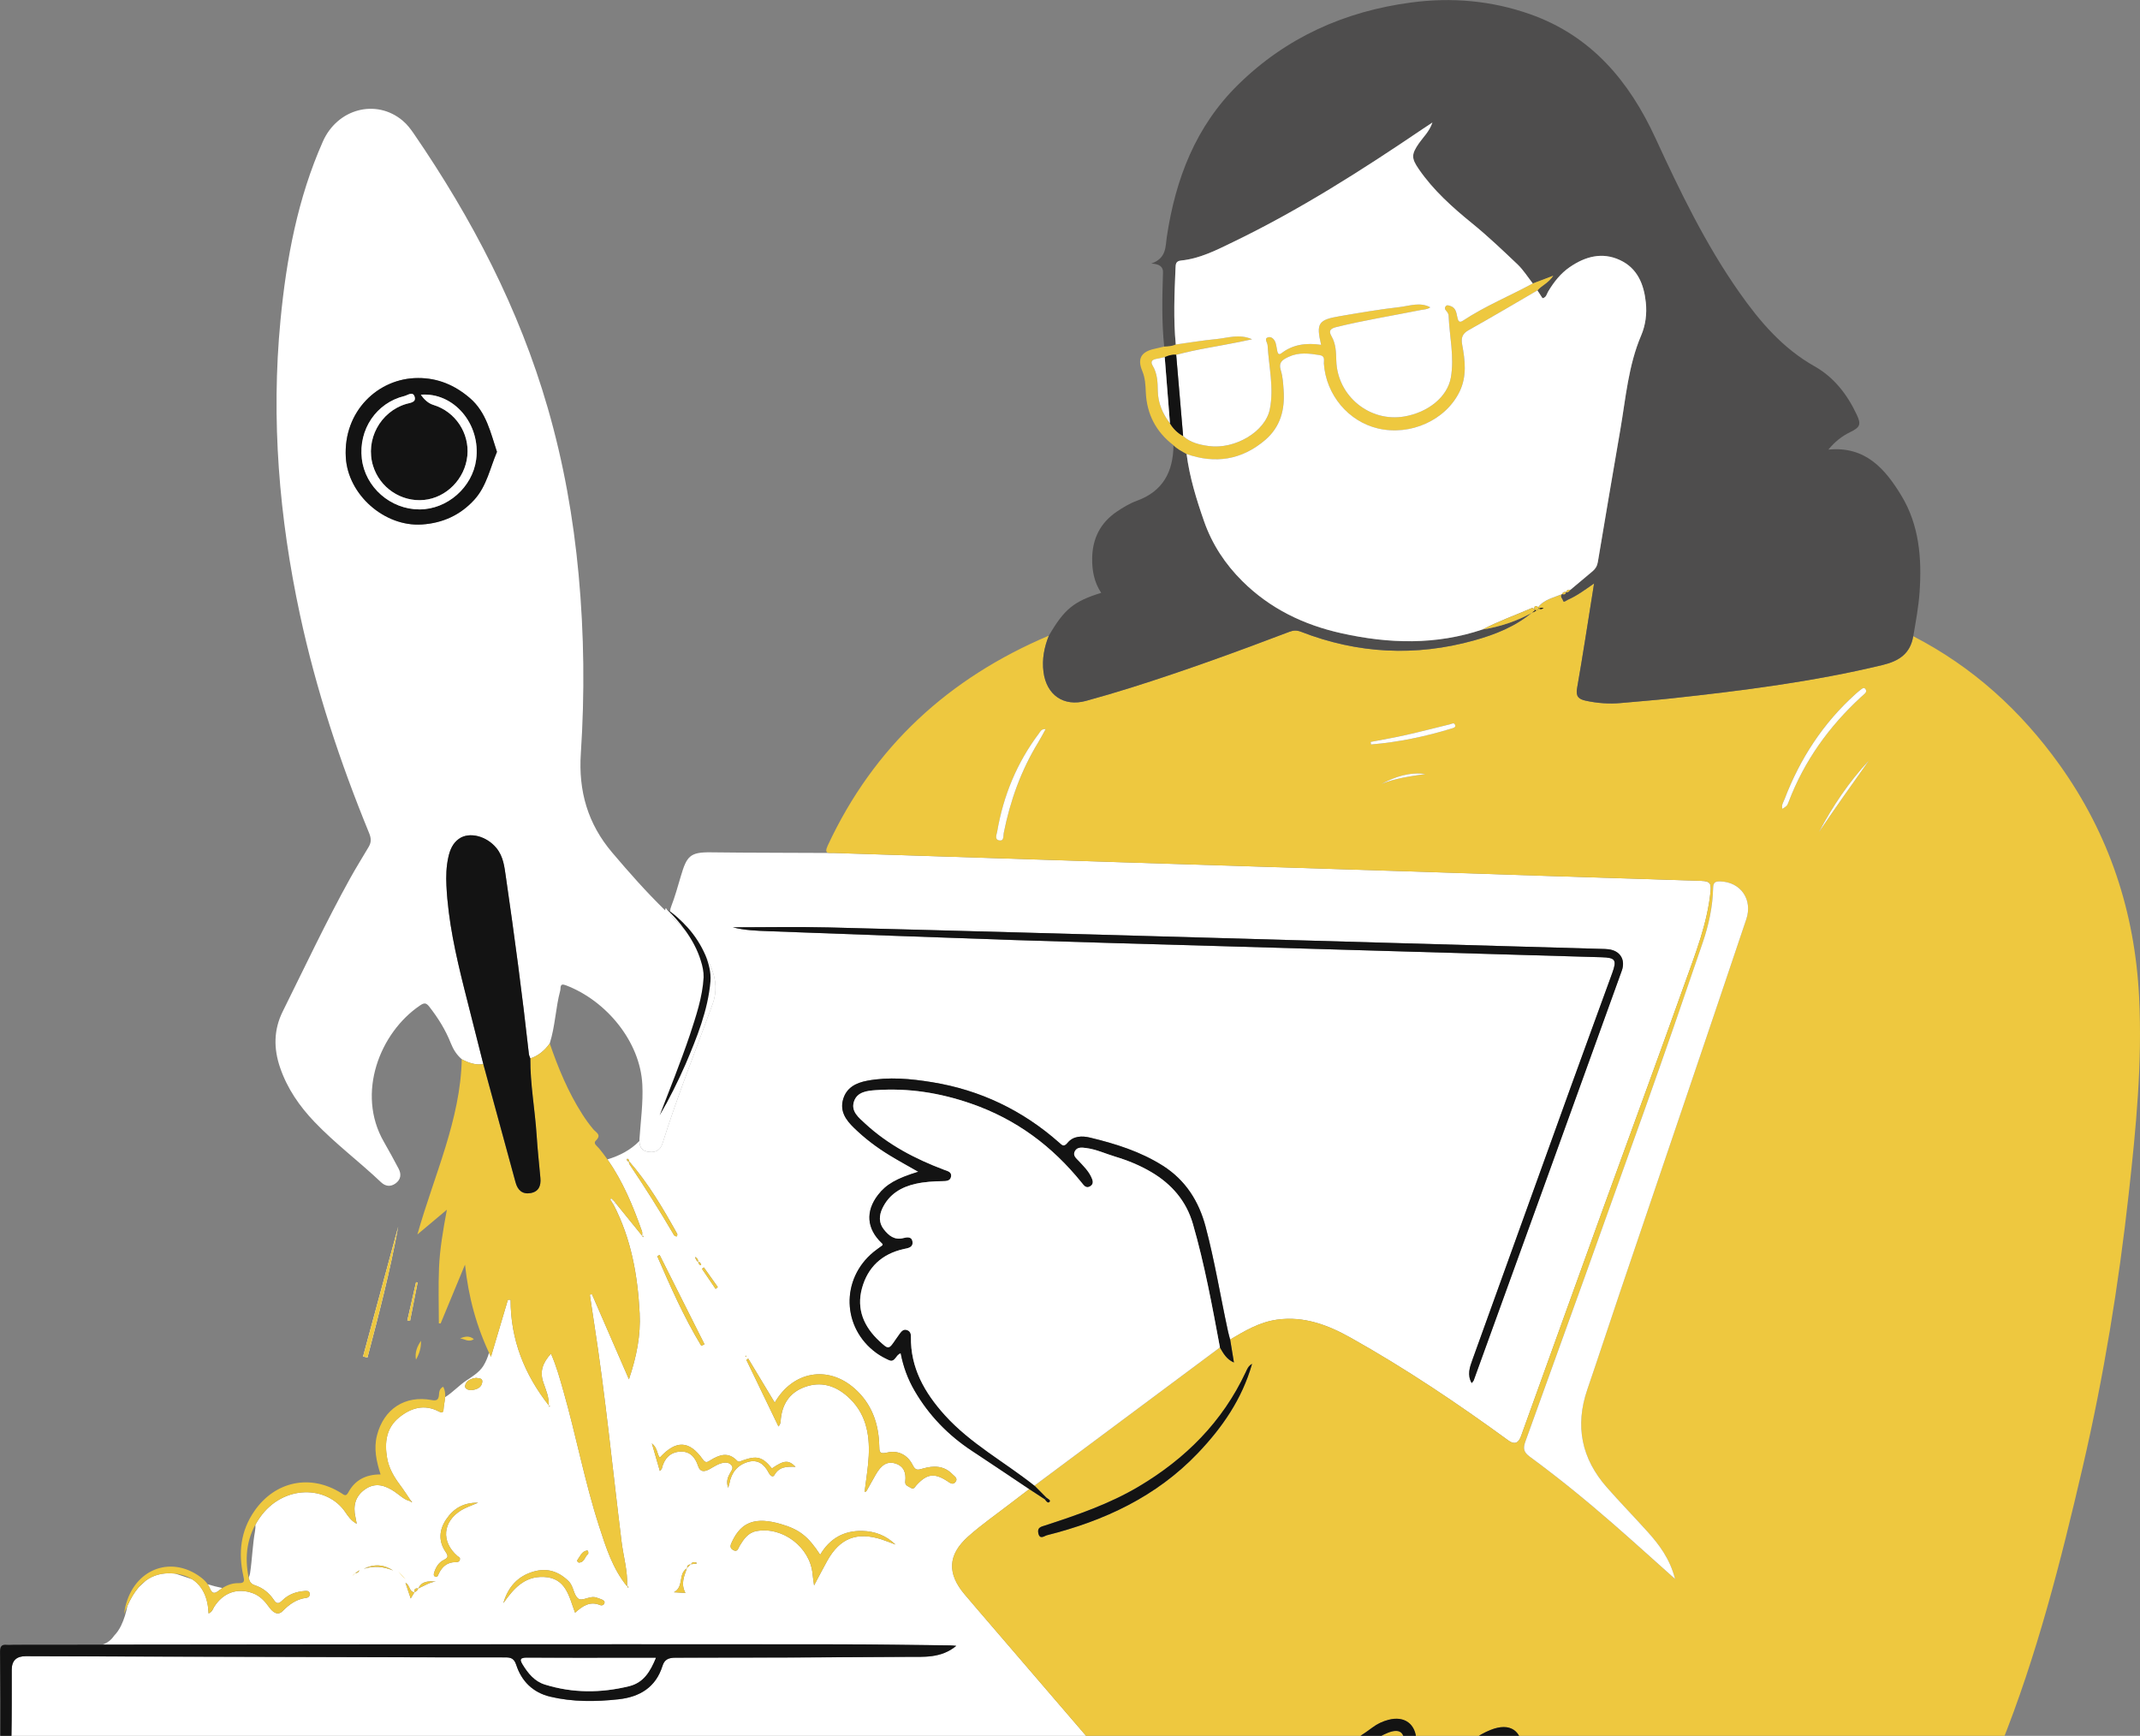 <svg width="180" height="146" viewBox="0 0 180 146" fill="none" xmlns="http://www.w3.org/2000/svg">
<rect x="0" y="0" width="180" height="146" fill="#808080" stroke="none"/>
<g clip-path="url(#clip0_3586_11000)">
<path d="M143.133 74.091C134.927 73.842 126.722 73.559 118.517 73.293C110.495 73.034 102.472 72.785 94.45 72.529C86.35 72.27 78.248 72.006 70.148 71.745C69.817 71.734 62.104 71.73 59.808 71.69C58.023 71.661 57.761 72.014 57.259 73.72C57.008 74.572 56.771 75.43 56.451 76.255C56.263 76.739 56.403 77.011 56.738 77.337C57.979 78.538 59.17 79.769 59.837 81.423C60.252 82.45 60.302 83.459 59.929 84.476C58.508 88.367 56.968 92.216 55.725 96.17C55.522 96.815 55.03 96.989 54.433 96.863C53.935 96.76 53.789 96.398 53.78 95.973C53.037 96.735 52.108 97.21 51.091 97.518C52.391 99.366 53.251 101.442 54 103.573C54.038 103.682 54.008 103.814 54.008 103.935C53.259 103.012 52.512 102.089 51.763 101.164C51.71 101.216 51.658 101.269 51.603 101.321C53.094 104.184 53.64 107.28 53.803 110.457C53.897 112.295 53.554 114.082 52.901 116.012C51.819 113.523 50.804 111.188 49.789 108.852C49.73 108.866 49.669 108.879 49.611 108.894C49.73 109.685 49.847 110.476 49.969 111.265C50.921 117.379 51.522 123.536 52.282 129.675C52.437 130.925 52.811 132.149 52.746 133.428C51.532 131.944 50.969 130.155 50.394 128.375C49.186 124.644 48.468 120.78 47.392 117.012C47.095 115.97 46.813 114.919 46.344 113.856C45.653 114.614 45.381 115.338 45.701 116.274C45.913 116.895 46.195 117.517 46.155 118.203C44.121 115.606 42.938 112.688 42.949 109.321C42.871 109.323 42.796 109.325 42.719 109.329C42.26 110.872 41.802 112.414 41.295 114.118C41.241 114.005 41.189 113.892 41.136 113.779C41.023 114.164 40.87 114.536 40.659 114.88C40.303 115.457 39.577 115.88 39.223 116.117C38.591 116.542 38.081 117.117 37.434 117.519C37.411 117.873 37.321 118.226 37.302 118.576C37.287 118.84 37.126 118.835 36.919 118.725C35.686 118.074 34.564 118.417 33.574 119.216C32.477 120.102 32.331 121.332 32.559 122.641C32.706 123.486 33.124 124.202 33.631 124.882C33.957 125.32 34.25 125.778 34.558 126.228C34.593 126.259 34.627 126.293 34.663 126.324C34.642 126.339 34.606 126.37 34.604 126.368C34.571 126.337 34.543 126.299 34.514 126.264C33.982 126.144 33.616 125.749 33.189 125.462C32.392 124.928 31.579 124.665 30.719 125.259C29.89 125.83 29.677 126.653 29.899 127.609C29.934 127.76 29.957 127.913 30.006 128.166C29.537 127.911 29.288 127.545 29.062 127.208C27.525 124.914 23.814 124.851 21.86 127.637C21.719 127.835 21.596 128.036 21.483 128.242C21.493 128.422 21.483 128.606 21.449 128.79C21.242 129.952 21.211 131.147 21.035 132.315C21.014 132.453 20.972 132.578 20.918 132.695C20.92 132.706 20.922 132.716 20.924 132.727C20.987 133.03 21.112 133.229 21.439 133.336C22.102 133.554 22.638 133.978 23.025 134.558C23.266 134.918 23.442 134.92 23.741 134.619C24.26 134.098 24.924 133.868 25.65 133.817C25.803 133.807 25.989 133.798 26.041 133.989C26.102 134.207 25.964 134.372 25.776 134.395C24.951 134.495 24.348 134.927 23.775 135.508C23.358 135.929 22.939 135.592 22.663 135.211C22.289 134.692 21.881 134.228 21.263 134.004C19.965 133.533 18.783 133.955 18.021 135.14C17.902 135.324 17.864 135.58 17.542 135.705C17.498 134.395 17.039 133.39 16.154 132.829C15.689 132.67 15.225 132.511 14.758 132.363C14.712 132.356 14.668 132.35 14.622 132.346C13.646 132.26 12.883 132.492 12.263 132.949C12.07 133.131 11.874 133.313 11.679 133.493C11.298 133.93 10.984 134.468 10.716 135.075C10.605 135.64 10.444 136.191 10.189 136.722C10.026 137.062 9.825 137.348 9.592 137.587C9.362 137.936 9.021 138.2 8.609 138.332C17.332 138.322 26.056 138.311 34.778 138.307C46.729 138.301 58.682 138.298 70.633 138.307C73.718 138.309 76.803 138.363 79.889 138.395C80.041 138.395 80.192 138.416 80.435 138.435C79.15 139.502 77.683 139.351 76.28 139.362C69.796 139.41 63.312 139.433 56.828 139.431C56.244 139.431 55.896 139.569 55.723 140.128C55.16 141.932 53.797 142.734 52.037 142.928C50.109 143.14 48.173 143.163 46.27 142.706C44.833 142.361 43.876 141.417 43.426 140.044C43.242 139.483 42.972 139.404 42.488 139.406C39.481 139.41 36.475 139.402 33.467 139.393C26.879 139.376 20.288 139.358 13.699 139.339C9.856 139.328 6.015 139.314 2.173 139.303C1.384 139.3 0.99 139.679 0.99 140.44C0.988 142.348 1 144.257 0.963 146.166C0.952 146.691 1.111 146.813 1.618 146.811C11.242 146.784 20.865 146.761 30.489 146.765C38.727 146.769 46.963 146.813 55.201 146.836C59.383 146.848 63.565 146.857 67.749 146.871C74.417 146.895 81.086 146.915 87.754 146.947C89.443 146.955 91.086 147.19 92.61 147.991C92.809 148.096 93.004 148.263 93.261 148.222C89.933 144.349 86.605 140.477 83.279 136.605C82.564 135.772 81.846 134.941 81.138 134.102C79.658 132.35 79.715 130.774 81.437 129.238C82.566 128.231 83.819 127.365 85.019 126.437C85.536 126.038 86.057 125.644 86.576 125.248C84.971 124.175 83.369 123.095 81.758 122.032C79.759 120.715 78.137 119.041 76.933 116.971C76.368 115.997 75.979 114.955 75.767 113.825C75.347 113.904 75.307 114.639 74.763 114.388C74.409 114.225 74.057 114.04 73.741 113.812C70.817 111.707 70.698 107.588 73.486 105.304C73.727 105.107 73.986 104.932 74.216 104.762C74.306 104.647 74.216 104.599 74.168 104.551C72.904 103.351 72.791 101.886 73.861 100.503C74.545 99.617 75.397 99.126 77.247 98.556C76.427 98.087 75.638 97.656 74.867 97.189C73.769 96.524 72.745 95.749 71.826 94.854C71.175 94.219 70.642 93.491 70.914 92.495C71.194 91.473 72.017 91.076 72.952 90.9C74.775 90.559 76.605 90.732 78.409 91.025C82.453 91.683 86.017 93.388 89.09 96.105C89.334 96.323 89.481 96.518 89.803 96.124C90.287 95.534 91.028 95.525 91.695 95.687C93.834 96.201 95.925 96.855 97.807 98.046C99.72 99.257 100.842 101.03 101.411 103.178C102.181 106.083 102.661 109.053 103.297 111.987C103.347 112.217 103.414 112.441 103.473 112.669C104.71 111.935 105.945 111.202 107.412 110.997C109.687 110.681 111.7 111.447 113.616 112.521C118.229 115.106 122.611 118.051 126.883 121.167C127.367 121.52 127.716 121.404 127.93 120.818C130.207 114.503 132.478 108.184 134.763 101.872C137.072 95.494 139.42 89.131 141.7 82.741C142.606 80.204 143.609 77.687 143.881 74.962C143.946 74.311 143.81 74.114 143.14 74.095L143.133 74.091ZM29.874 132.327C29.972 132.256 30.075 132.183 30.225 132.074C30.135 132.298 29.997 132.306 29.874 132.327ZM30.594 131.957C31.437 131.534 32.262 131.572 33.068 132.095C32.264 131.76 31.439 131.68 30.594 131.957ZM34.547 134.449C34.384 133.962 34.252 133.57 34.106 133.137C34.504 133.315 34.395 133.893 34.857 133.928C34.771 134.073 34.686 134.219 34.547 134.449ZM34.876 133.912C34.822 133.662 34.931 133.568 35.179 133.608C35.125 133.757 35.025 133.859 34.876 133.912ZM35.186 133.604C35.487 132.955 36.071 132.995 36.649 133.02C36.111 133.091 35.667 133.395 35.186 133.604ZM38.813 127.017C37.224 127.978 37.084 129.675 38.476 130.877C38.572 130.958 38.717 130.996 38.685 131.163C38.65 131.354 38.52 131.396 38.342 131.394C37.624 131.381 37.178 131.772 36.892 132.392C36.839 132.505 36.8 132.672 36.636 132.622C36.44 132.559 36.475 132.392 36.529 132.233C36.674 131.795 36.917 131.408 37.329 131.207C37.731 131.013 37.704 130.858 37.474 130.519C36.864 129.619 36.94 128.675 37.526 127.8C38.118 126.919 38.934 126.375 40.211 126.395C39.646 126.642 39.2 126.783 38.811 127.017H38.813ZM39.684 116.922C39.456 116.95 39.06 116.832 39.117 116.552C39.206 116.115 39.629 115.955 40.039 115.895C40.28 115.937 40.598 115.903 40.567 116.225C40.519 116.722 40.088 116.872 39.682 116.922H39.684ZM48.577 131.201C48.799 130.893 48.937 130.481 49.379 130.414C49.46 130.402 49.515 130.55 49.469 130.72C49.188 130.887 49.184 131.406 48.709 131.429C48.611 131.433 48.504 131.299 48.575 131.201H48.577ZM46.27 118.27C46.183 118.377 46.191 118.289 46.178 118.241L46.27 118.27ZM50.821 134.887C50.754 135.021 50.599 135.056 50.482 135.008C49.653 134.657 49.029 135.048 48.37 135.647C47.857 134.282 47.616 132.714 45.739 132.637C44.083 132.57 43.183 133.65 42.336 134.843C42.729 133.497 43.535 132.57 44.895 132.181C46.036 131.854 46.997 132.181 47.826 132.993C48.255 133.413 48.24 134.158 48.638 134.458C48.989 134.722 49.634 134.169 50.184 134.378C50.329 134.433 50.482 134.472 50.622 134.537C50.764 134.602 50.917 134.69 50.821 134.887ZM52.843 133.556C52.817 133.52 52.792 133.485 52.767 133.449C52.811 133.411 52.845 133.422 52.861 133.485C52.868 133.505 52.851 133.531 52.843 133.556ZM59.203 106.6C59.595 107.152 59.986 107.705 60.377 108.257C60.315 108.308 60.254 108.36 60.191 108.41C59.808 107.847 59.427 107.282 59.044 106.719C59.096 106.679 59.151 106.639 59.203 106.6ZM59.256 113.067C59.166 113.111 59.078 113.155 58.988 113.199C57.529 110.794 56.399 108.228 55.281 105.654C55.348 105.62 55.415 105.587 55.482 105.555C56.74 108.058 57.998 110.562 59.256 113.067ZM58.979 106.367C58.986 106.378 58.944 106.428 58.937 106.426C58.81 106.376 58.747 106.277 58.73 106.145C58.887 106.131 58.929 106.258 58.981 106.367H58.979ZM58.718 106.129C58.58 106.06 58.527 105.93 58.46 105.716C58.667 105.836 58.736 105.955 58.718 106.129ZM52.721 97.549C52.711 97.531 52.757 97.457 52.765 97.459C52.868 97.487 52.916 97.558 52.91 97.662C52.792 97.729 52.761 97.623 52.721 97.549ZM53.004 98.014C52.935 97.912 52.872 97.805 52.916 97.677C54.536 99.531 55.769 101.641 56.962 103.778C56.991 103.831 56.951 103.918 56.943 103.988C56.719 104.006 56.664 103.841 56.591 103.711C55.455 101.773 54.257 99.875 53.004 98.012V98.014ZM54.086 104.061C54.063 104.023 54.042 103.985 54.019 103.948C54.054 103.952 54.09 103.958 54.128 103.962C54.113 103.994 54.1 104.027 54.086 104.059V104.061ZM57.654 133.983C57.334 133.964 57.075 133.949 56.681 133.926C57.558 133.468 57.016 132.373 57.776 131.915C57.55 132.568 57.236 133.215 57.654 133.985V133.983ZM57.797 131.875C57.784 131.666 57.904 131.59 58.092 131.584C57.993 131.68 57.895 131.777 57.797 131.875ZM58.598 131.511C58.439 131.532 58.282 131.551 58.123 131.569C58.234 131.339 58.416 131.381 58.605 131.452C58.605 131.473 58.605 131.509 58.598 131.509V131.511ZM61.248 125.142C61.043 124.554 61.248 124.2 61.439 123.852C61.55 123.647 61.721 123.461 61.508 123.225C61.332 123.03 61.11 122.994 60.865 123.032C60.413 123.101 60.051 123.369 59.662 123.58C59.26 123.798 58.889 123.836 58.722 123.315C58.479 122.563 58.021 122.05 57.209 122.096C56.355 122.145 55.861 122.697 55.668 123.522C55.658 123.566 55.607 123.601 55.503 123.729C55.285 122.978 55.086 122.289 54.829 121.402C55.319 121.791 55.249 122.291 55.496 122.601C56.863 121.106 57.981 121.146 59.115 122.756C59.356 123.097 59.515 122.971 59.737 122.833C60.497 122.364 61.252 122.082 61.995 122.862C62.142 123.017 62.27 122.906 62.414 122.854C63.672 122.404 64.118 122.523 64.928 123.509C65.943 122.812 66.324 122.775 66.918 123.377C66.186 123.34 65.537 123.356 65.135 124.07C64.99 124.325 64.746 124.049 64.664 123.886C64.289 123.147 63.733 122.722 62.897 122.969C62.027 123.227 61.516 123.865 61.353 124.767C61.34 124.836 61.315 124.901 61.248 125.142ZM62.694 114.07C62.694 114.053 62.722 114.038 62.736 114.022C62.749 114.04 62.761 114.057 62.774 114.076C62.759 114.093 62.743 114.107 62.728 114.124C62.715 114.105 62.692 114.086 62.694 114.07ZM74.177 129.487C72.084 128.811 70.65 129.365 69.583 131.274C69.229 131.908 68.898 132.555 68.473 133.351C68.413 132.894 68.369 132.639 68.346 132.382C68.138 130.144 65.842 128.382 63.638 128.779C62.918 128.909 62.558 129.455 62.213 130.021C62.09 130.222 62.041 130.588 61.667 130.376C61.313 130.178 61.468 129.893 61.593 129.631C62.374 127.992 63.567 127.572 65.681 128.189C67.228 128.641 67.967 129.208 68.988 130.77C69.79 129.407 70.974 128.733 72.527 128.769C73.589 128.792 74.531 129.152 75.322 129.914C74.941 129.772 74.564 129.615 74.177 129.489V129.487ZM71.868 116.776C73.308 118.046 73.911 119.712 73.955 121.592C73.965 122.084 73.955 122.337 74.608 122.178C75.525 121.954 76.339 122.362 76.764 123.218C77 123.695 77.184 123.654 77.632 123.522C78.503 123.264 79.401 123.26 80.108 123.995C80.272 124.164 80.586 124.336 80.385 124.627C80.159 124.955 79.891 124.717 79.669 124.572C78.589 123.875 77.971 123.955 77.084 124.92C76.95 125.066 76.866 125.315 76.596 125.135C76.393 124.999 76.098 124.962 76.144 124.589C76.228 123.903 76.037 123.323 75.317 123.097C74.635 122.883 74.129 123.199 73.647 124.051C73.392 124.505 73.141 124.964 72.881 125.416C72.862 125.449 72.795 125.458 72.722 125.489C72.844 124.472 73.019 123.474 73.07 122.469C73.166 120.552 72.804 118.777 71.259 117.431C70.206 116.514 69.019 116.184 67.699 116.659C66.376 117.134 65.75 118.164 65.66 119.543C65.652 119.673 65.631 119.8 65.48 119.982C64.578 118.111 63.676 116.24 62.774 114.371C62.828 114.34 62.883 114.308 62.937 114.275C63.661 115.478 64.388 116.682 65.166 117.975C66.684 115.325 69.647 114.821 71.866 116.778L71.868 116.776ZM136.406 81.655C134.24 87.654 132.08 93.652 129.912 99.649C127.93 105.135 125.943 110.616 123.957 116.1C123.932 116.169 123.867 116.223 123.786 116.33C123.394 115.642 123.622 115.007 123.844 114.386C126.594 106.748 129.345 99.111 132.103 91.475C133.265 88.261 134.443 85.052 135.611 81.839C136.009 80.745 135.877 80.548 134.722 80.514C123.957 80.2 113.193 79.886 102.428 79.572C96.733 79.407 91.036 79.256 85.341 79.068C78.444 78.838 71.548 78.576 64.653 78.323C63.645 78.285 62.632 78.252 61.644 77.996C64.314 77.996 67.008 77.94 69.698 78.007C80.332 78.273 90.967 78.574 101.602 78.871C112.628 79.179 123.654 79.497 134.68 79.811C134.889 79.817 135.098 79.817 135.306 79.844C136.287 79.972 136.741 80.732 136.409 81.655H136.406Z" fill="white"/>
<path d="M34.995 107.843C35.039 107.853 35.081 107.862 35.125 107.872C34.914 108.946 34.702 110.02 34.491 111.093C34.416 111.083 34.338 111.07 34.263 111.06C34.508 109.988 34.751 108.914 34.995 107.843ZM33.495 103.167C32.819 106.884 31.868 110.534 30.91 114.18C30.786 114.153 30.661 114.126 30.537 114.099L33.495 103.167Z" fill="white"/>
<path d="M18.465 133.738C18.54 133.678 18.619 133.623 18.701 133.571C18.285 133.485 17.874 133.376 17.466 133.255C17.535 133.355 17.596 133.464 17.644 133.579C17.866 134.113 18.075 134.048 18.467 133.738H18.465Z" fill="white"/>
<path d="M160.924 53.512C165.933 56.091 169.981 59.779 173.24 64.335C177.411 70.171 179.565 76.701 179.925 83.863C180.203 89.399 179.663 94.887 179.056 100.369C178.2 108.115 176.944 115.799 175.18 123.394C173.334 131.339 171.333 139.24 168.281 146.832C165.826 152.939 162.699 158.649 158.203 163.524C153.477 168.649 147.736 171.975 140.806 173.076C134.975 174.003 129.29 173.223 123.725 171.381C121.64 170.69 119.595 169.895 117.649 168.863C120.15 168.068 122.511 166.967 124.761 165.619C127.109 164.212 129.227 162.519 131.069 160.495C131.892 159.593 132.501 158.553 132.539 157.282C132.574 156.07 131.779 155.332 130.565 155.388C129.914 155.417 129.372 155.748 128.79 155.976C128.71 155.916 128.633 155.857 128.553 155.796C128.694 155.579 128.832 155.361 128.974 155.145C129.68 154.082 130.092 152.92 130.081 151.639C130.071 150.302 129.163 149.666 127.886 150.055C127.714 150.107 127.543 150.168 127.373 150.225C127.333 150.162 127.291 150.097 127.252 150.034C127.664 149.191 128.072 148.349 128.066 147.372C128.053 145.559 127.019 144.848 125.349 145.519C124.347 145.923 123.503 146.585 122.645 147.221C121.14 148.339 119.654 149.49 117.954 150.31C117.89 150.256 117.825 150.202 117.76 150.147C117.931 149.886 118.107 149.626 118.27 149.358C118.829 148.448 119.168 147.466 119.129 146.388C119.078 145.003 118.124 144.308 116.78 144.661C116.297 144.789 115.843 144.998 115.443 145.3C113.953 146.424 112.307 147.261 110.625 148.056C108.008 149.293 105.742 151.022 104.113 153.444C103.533 154.306 103.004 155.26 102.864 156.347C102.958 156.006 103.32 155.47 103.356 155.503C103.981 156.087 103.988 155.298 104.097 155.124C105.993 152.066 108.586 149.852 111.927 148.508C113.094 148.037 114.187 147.426 115.192 146.66C115.669 146.296 116.18 145.967 116.74 145.748C117.701 145.371 118.153 145.691 118.101 146.713C118.053 147.656 117.674 148.479 117.128 149.237C116.219 150.495 114.961 151.338 113.695 152.182C113.36 152.403 112.726 152.539 113.021 153.132C113.314 153.72 113.793 153.259 114.193 153.18C114.218 153.176 114.241 153.159 114.264 153.151C117.527 151.935 120.487 150.193 123.21 148.033C124.01 147.399 124.82 146.773 125.776 146.388C126.672 146.028 127.051 146.288 127.084 147.259C127.109 148.012 126.885 148.711 126.492 149.343C125.138 151.512 123.365 153.188 120.893 154.021C120.546 154.139 120.192 154.233 119.853 154.371C119.587 154.48 119.432 154.691 119.541 154.997C119.633 155.254 119.836 155.353 120.102 155.311C120.257 155.286 120.41 155.25 120.56 155.204C122.343 154.649 124.028 153.881 125.556 152.801C126.239 152.32 126.877 151.773 127.551 151.279C127.932 151.001 128.378 150.691 128.844 150.961C129.34 151.248 129.192 151.784 129.114 152.244C128.834 153.892 127.919 155.179 126.745 156.303C125.395 157.596 123.83 158.59 122.207 159.503C121.908 159.673 121.655 159.876 121.877 160.242C122.069 160.558 122.36 160.48 122.63 160.315C122.697 160.275 122.766 160.236 122.835 160.2C125.006 159.051 127.174 157.898 129.351 156.757C129.671 156.589 130.012 156.43 130.364 156.351C131.283 156.144 131.783 156.642 131.618 157.565C131.429 158.611 130.866 159.463 130.14 160.192C126.262 164.087 121.711 166.847 116.376 168.26C113.293 166.527 110.373 164.549 107.64 162.31C106.125 161.069 104.655 159.771 103.167 158.498C103.274 157.822 102.776 157.525 102.38 157.111C100.314 154.946 98.295 152.738 96.243 150.559C95.4 149.662 94.395 148.96 93.347 148.32C93.313 148.278 93.278 148.236 93.244 148.194L93.255 148.222C89.927 144.349 86.599 140.477 83.273 136.605C82.557 135.772 81.839 134.941 81.132 134.102C79.652 132.35 79.709 130.774 81.431 129.238C82.559 128.231 83.813 127.365 85.012 126.437C85.529 126.038 86.05 125.644 86.57 125.249C87.007 125.535 87.447 125.822 87.884 126.109C87.987 126.247 88.135 126.477 88.275 126.326C88.409 126.182 88.141 126.077 88.022 125.975C87.687 125.636 87.352 125.299 87.015 124.96C92.214 121.086 97.413 117.213 102.61 113.339C102.895 113.831 103.167 114.333 103.789 114.603C103.678 113.936 103.573 113.302 103.471 112.667C104.708 111.933 105.943 111.2 107.41 110.995C109.685 110.679 111.698 111.445 113.613 112.519C118.227 115.104 122.609 118.049 126.881 121.165C127.365 121.518 127.714 121.402 127.928 120.816C130.205 114.501 132.476 108.182 134.761 101.869C137.07 95.492 139.418 89.129 141.698 82.739C142.604 80.203 143.606 77.685 143.879 74.96C143.943 74.308 143.807 74.112 143.136 74.093C134.929 73.844 126.724 73.561 118.52 73.296C110.497 73.036 102.474 72.787 94.452 72.532C86.352 72.272 78.25 72.008 70.15 71.747C69.752 71.734 69.271 71.879 69.62 71.125C73.499 62.786 79.813 57.024 88.223 53.464C87.827 54.448 87.631 55.457 87.771 56.522C88.024 58.466 89.47 59.465 91.346 58.952C92.629 58.6 93.908 58.226 95.176 57.826C99.659 56.415 104.071 54.808 108.463 53.138C108.802 53.01 109.086 53.004 109.427 53.138C114.2 54.992 119.064 55.239 123.993 53.866C125.749 53.376 127.442 52.713 128.867 51.513C129.217 51.492 129.391 51.003 129.841 51.153C129.638 51.269 129.483 51.283 129.363 51.089C129.88 50.413 130.699 50.283 131.41 49.962C131.166 50.157 131.442 50.356 131.471 50.511C131.513 50.724 131.758 50.496 131.9 50.433C132.647 50.107 133.305 49.613 134.081 49.077C134.037 49.366 134.018 49.494 133.997 49.619C133.554 52.376 133.135 55.139 132.652 57.889C132.528 58.586 132.79 58.812 133.393 58.94C134.372 59.149 135.354 59.224 136.35 59.13C137.754 58.998 139.161 58.893 140.563 58.743C146.535 58.096 152.487 57.345 158.341 55.936C159.737 55.599 160.681 54.982 160.926 53.512H160.924ZM140.892 132.806C140.45 131.084 139.546 129.91 138.548 128.803C137.428 127.561 136.262 126.36 135.155 125.104C133.022 122.683 132.457 119.936 133.514 116.862C134.447 114.147 135.335 111.416 136.256 108.697C138.089 103.28 139.933 97.865 141.769 92.449C143.477 87.407 145.187 82.362 146.882 77.316C147.439 75.661 146.415 74.195 144.716 74.137C144.31 74.122 144.103 74.187 144.092 74.673C144.059 76.253 143.722 77.791 143.217 79.275C141.618 83.968 140.002 88.654 138.336 93.324C135.017 102.64 131.666 111.943 128.302 121.243C128.089 121.833 128.15 122.14 128.673 122.523C131.076 124.286 133.386 126.169 135.634 128.129C137.344 129.619 139.025 131.145 140.89 132.806H140.892ZM105.313 114.716C104.994 114.892 104.9 115.162 104.781 115.413C102.822 119.599 99.705 122.706 95.772 125.039C93.311 126.5 90.62 127.423 87.915 128.306C87.606 128.407 87.225 128.457 87.336 128.962C87.463 129.533 87.842 129.188 88.062 129.131C92.878 127.919 97.254 125.887 100.746 122.233C102.807 120.075 104.471 117.674 105.313 114.719V114.716ZM149.921 68.034C150.31 67.778 150.317 67.78 150.449 67.435C151.759 64.005 153.839 61.106 156.529 58.628C156.644 58.521 156.767 58.425 156.876 58.314C156.979 58.209 156.996 58.079 156.908 57.96C156.803 57.816 156.677 57.88 156.573 57.96C156.407 58.088 156.244 58.219 156.089 58.358C153.354 60.811 151.405 63.8 150.099 67.219C150.003 67.471 149.819 67.722 149.919 68.034H149.921ZM87.949 61.328C87.591 61.3 87.511 61.526 87.398 61.675C85.54 64.141 84.395 66.914 83.876 69.949C83.832 70.204 83.637 70.602 84.041 70.681C84.468 70.763 84.38 70.302 84.428 70.068C84.968 67.356 85.887 64.792 87.338 62.424C87.549 62.079 87.733 61.719 87.951 61.325L87.949 61.328ZM115.288 62.403C115.298 62.475 115.309 62.546 115.319 62.617C117.626 62.426 119.878 61.958 122.092 61.277C122.239 61.233 122.45 61.192 122.4 61.001C122.327 60.727 122.103 60.886 121.946 60.924C120.732 61.217 119.524 61.537 118.306 61.811C117.306 62.035 116.295 62.207 115.288 62.403ZM153.004 69.974C154.363 67.95 155.78 65.962 157.197 63.969C155.524 65.773 154.157 67.793 153.004 69.974ZM116.198 65.941C117.377 65.449 118.639 65.296 119.893 65.103C118.559 64.925 117.356 65.325 116.198 65.941Z" fill="#EEC83F"/>
<path d="M56.74 77.337C56.507 77.111 56.371 76.91 56.371 76.646C56.229 76.575 56.099 76.487 55.988 76.382C55.974 76.445 55.959 76.506 55.944 76.569C54.32 74.984 52.897 73.364 51.497 71.715C49.431 69.283 48.646 66.537 48.855 63.368C49.186 58.355 49.134 53.334 48.669 48.325C48.23 43.579 47.399 38.907 46.074 34.321C43.665 25.976 39.707 18.391 34.819 11.26C34.539 10.85 34.238 10.454 33.853 10.134C31.628 8.284 28.386 9.14 27.161 11.894C25.035 16.683 24.091 21.755 23.593 26.927C22.791 35.276 23.475 43.528 25.233 51.712C26.588 58.012 28.601 64.103 31.042 70.057C31.213 70.474 31.255 70.813 31.017 71.221C30.491 72.113 29.93 73.009 29.441 73.894C27.421 77.546 25.64 81.33 23.781 85.073C23.021 86.605 23.004 88.175 23.557 89.79C24.162 91.563 25.192 93.049 26.471 94.385C28.21 96.201 30.23 97.713 32.05 99.439C32.415 99.785 32.846 99.843 33.264 99.544C33.717 99.219 33.777 98.769 33.526 98.294C33.124 97.532 32.712 96.775 32.283 96.03C29.945 91.961 31.95 86.837 35.349 84.556C35.678 84.336 35.845 84.338 36.1 84.662C36.846 85.615 37.48 86.63 37.923 87.756C38.131 88.281 38.417 88.729 38.844 89.094C39.41 89.395 39.998 89.602 40.653 89.504C40.117 87.381 39.577 85.261 39.043 83.139C38.332 80.299 37.695 77.446 37.551 74.507C37.511 73.693 37.536 72.885 37.714 72.09C37.846 71.493 38.072 70.941 38.591 70.564C39.462 69.932 40.929 70.319 41.758 71.336C42.342 72.052 42.426 72.904 42.549 73.749C43.271 78.712 43.935 83.681 44.487 88.664C44.502 88.788 44.567 88.907 44.606 89.026C45.297 88.794 45.822 88.348 46.239 87.76C46.702 86.31 46.731 84.773 47.124 83.31C47.185 83.087 47.045 82.664 47.587 82.869C50.988 84.156 53.853 87.603 54.029 91.235C54.103 92.758 53.891 94.261 53.789 95.772C53.753 96.281 53.862 96.743 54.437 96.863C55.034 96.986 55.526 96.815 55.729 96.17C56.972 92.214 58.511 88.367 59.934 84.476C60.306 83.459 60.256 82.45 59.842 81.422C59.174 79.771 57.981 78.538 56.742 77.337H56.74ZM39.901 42.026C38.717 43.332 37.222 44.001 35.483 44.114C32.341 44.319 29.265 41.613 29.087 38.463C28.867 34.591 31.812 31.795 35.163 31.797C36.831 31.789 38.258 32.4 39.514 33.475C40.91 34.671 41.26 36.385 41.8 38.007C41.218 39.37 40.94 40.879 39.901 42.026Z" fill="white"/>
<path d="M93.349 148.318C94.397 148.959 95.402 149.66 96.246 150.558C98.297 152.737 100.317 154.945 102.382 157.109C102.778 157.523 103.276 157.821 103.169 158.497C102.617 159.28 102.271 160.159 101.905 161.036C100.716 163.884 99.159 166.54 97.549 169.167C97.432 169.357 97.081 169.531 97.34 169.858V169.849C97.081 169.703 97.056 169.966 96.968 170.082C96.731 170.393 96.505 170.714 96.292 171.042C94.845 173.263 92.851 174.115 90.167 174.019C80.489 173.673 71.075 171.923 61.819 169.148C53.602 166.685 45.785 163.307 38.302 159.129C36.172 157.94 34.198 156.54 32.488 154.773C30.59 152.812 29.859 150.56 30.579 147.889C30.598 147.818 30.581 147.739 30.581 147.603C27.063 147.711 23.563 147.619 20.062 147.667C13.577 147.755 7.091 147.707 0.605 147.73C0.174 147.73 0.021 147.632 0.023 147.169C0.038 144.423 0.031 141.677 0.004 138.931C5.41145e-06 138.49 0.123 138.305 0.567 138.345C0.774 138.364 0.986 138.339 1.195 138.339C12.389 138.326 23.582 138.312 34.776 138.305C46.727 138.299 58.68 138.297 70.631 138.305C73.716 138.307 76.801 138.362 79.886 138.393C80.039 138.393 80.19 138.414 80.433 138.433C79.148 139.5 77.68 139.35 76.278 139.36C69.794 139.408 63.31 139.431 56.826 139.429C56.242 139.429 55.894 139.567 55.721 140.126C55.157 141.93 53.795 142.732 52.035 142.927C50.107 143.138 48.171 143.161 46.268 142.705C44.831 142.36 43.874 141.416 43.424 140.043C43.24 139.482 42.97 139.402 42.486 139.404C39.479 139.408 36.473 139.4 33.465 139.392C26.877 139.375 20.286 139.356 13.697 139.337C9.854 139.327 6.013 139.312 2.17 139.302C1.382 139.299 0.988 139.678 0.988 140.438C0.986 142.347 0.998 144.256 0.961 146.165C0.95 146.69 1.109 146.811 1.616 146.809C11.239 146.782 20.863 146.759 30.487 146.763C38.725 146.767 46.961 146.811 55.199 146.834C59.381 146.847 63.563 146.855 67.747 146.87C74.415 146.893 81.084 146.914 87.752 146.945C89.441 146.954 91.084 147.188 92.608 147.99C92.807 148.094 93.001 148.262 93.259 148.22L93.248 148.193C93.192 148.31 93.29 148.297 93.351 148.318H93.349ZM55.164 139.444C54.329 139.444 53.581 139.444 52.832 139.444C49.988 139.444 47.145 139.452 44.301 139.438C43.797 139.436 43.69 139.553 43.962 139.996C44.422 140.746 44.958 141.416 45.833 141.688C48.177 142.416 50.542 142.408 52.916 141.826C54.142 141.524 54.687 140.587 55.162 139.442L55.164 139.444ZM97.857 154.516C97.807 154.57 97.74 154.614 97.709 154.679C95.76 158.832 94.904 163.225 94.837 167.792C94.833 168.072 94.864 168.296 95.233 168.338C95.685 168.39 95.599 168.076 95.616 167.838C95.773 165.598 96.007 163.369 96.359 161.151C96.714 158.909 97.273 156.722 97.855 154.518L97.857 154.516Z" fill="#131313"/>
<path d="M160.924 53.512C160.679 54.979 159.737 55.599 158.339 55.936C152.485 57.344 146.533 58.096 140.561 58.743C139.159 58.895 137.752 59 136.348 59.13C135.352 59.222 134.37 59.149 133.39 58.939C132.788 58.81 132.528 58.586 132.65 57.889C133.133 55.138 133.554 52.378 133.995 49.619C134.016 49.494 134.035 49.366 134.079 49.077C133.303 49.613 132.645 50.107 131.898 50.433C131.756 50.496 131.511 50.724 131.469 50.511C131.44 50.356 131.163 50.159 131.408 49.962L131.392 49.969C131.555 50.021 131.685 50.011 131.716 49.803L131.703 49.81C131.898 49.872 131.984 49.722 132.093 49.615C132.712 49.094 133.33 48.573 133.951 48.056C134.2 47.848 134.341 47.608 134.397 47.269C135.015 43.558 135.649 39.849 136.287 36.14C136.746 33.471 136.959 30.755 138.041 28.216C138.41 27.354 138.531 26.395 138.43 25.443C138.269 23.91 137.725 22.563 136.241 21.878C134.743 21.188 133.326 21.585 132.026 22.479C131.26 23.006 130.699 23.726 130.22 24.52C130.096 24.723 130.071 25.028 129.742 25.093C129.596 24.869 129.456 24.651 129.313 24.434C129.673 24.011 130.243 23.814 130.644 23.197C129.979 23.448 129.451 23.647 128.926 23.848C128.497 23.306 128.127 22.703 127.63 22.232C126.391 21.058 125.157 19.877 123.83 18.799C122.163 17.445 120.564 16.02 119.336 14.232C118.697 13.305 118.708 12.983 119.353 12.049C119.71 11.53 120.209 11.095 120.483 10.31C120.117 10.553 119.888 10.699 119.664 10.852C114.539 14.327 109.325 17.652 103.739 20.352C102.33 21.033 100.93 21.759 99.341 21.918C98.883 21.964 98.889 22.234 98.874 22.561C98.784 24.702 98.69 26.843 98.895 28.982C98.59 29.137 98.257 29.147 97.924 29.16C97.704 27.073 97.757 24.984 97.822 22.893C97.836 22.434 97.507 22.194 96.836 22.171C98.138 21.709 98.018 20.744 98.148 19.89C98.881 15.049 100.563 10.645 104.124 7.139C108.182 3.144 113.115 0.946 118.723 0.207C122.117 -0.241 125.458 0.052 128.696 1.193C133.845 3.01 137.03 6.811 139.249 11.627C141.313 16.108 143.458 20.555 146.309 24.608C148.031 27.056 149.95 29.304 152.63 30.813C154.264 31.734 155.388 33.193 156.181 34.891C156.56 35.7 156.451 35.945 155.633 36.341C154.923 36.684 154.323 37.164 153.789 37.817C156.906 37.505 158.572 39.451 159.928 41.687C161.431 44.165 161.657 46.961 161.46 49.799C161.374 51.051 161.14 52.284 160.93 53.518L160.924 53.512Z" fill="#4E4D4D"/>
<path d="M44.606 89.027C45.297 88.795 45.823 88.349 46.239 87.761C46.951 89.839 47.79 91.861 48.979 93.72C49.259 94.157 49.565 94.584 49.902 94.982C50.155 95.281 50.63 95.446 50.107 95.949C49.868 96.179 50.237 96.409 50.385 96.591C52.095 98.659 53.125 101.079 54.002 103.578C54.042 103.689 54.008 103.825 54.011 103.948L54.015 103.944C53.265 103.019 52.514 102.094 51.765 101.169C51.689 101.087 51.614 101.005 51.539 100.926C51.493 100.886 51.415 100.804 51.405 100.813C51.298 100.89 51.371 100.964 51.426 101.035C51.484 101.133 51.545 101.229 51.603 101.328C53.094 104.191 53.64 107.287 53.803 110.464C53.897 112.301 53.554 114.089 52.901 116.019C51.819 113.53 50.804 111.194 49.789 108.858C49.73 108.873 49.669 108.886 49.611 108.9C49.73 109.691 49.847 110.483 49.969 111.272C50.921 117.385 51.522 123.543 52.282 129.682C52.439 130.942 52.819 132.177 52.746 133.466L52.759 133.449C51.536 131.963 50.971 130.167 50.394 128.382C49.186 124.65 48.468 120.787 47.392 117.019C47.095 115.977 46.813 114.926 46.344 113.863C45.653 114.621 45.381 115.345 45.701 116.28C45.915 116.91 46.203 117.542 46.155 118.239L46.168 118.225C44.127 115.623 42.941 112.699 42.949 109.325C42.871 109.327 42.796 109.329 42.719 109.334C42.26 110.876 41.802 112.419 41.295 114.122C40.056 111.575 39.403 109.059 39.112 106.37C38.43 108.019 37.746 109.666 37.063 111.316L36.913 111.309C36.913 109.75 36.86 108.187 36.927 106.629C36.994 105.068 37.258 103.521 37.587 101.751C36.72 102.477 36.006 103.075 35.108 103.831C36.527 98.803 38.727 94.205 38.84 89.094C39.405 89.395 39.993 89.603 40.649 89.504C41.553 92.822 42.459 96.141 43.363 99.459C43.537 100.099 43.928 100.472 44.615 100.357C45.322 100.237 45.511 99.731 45.45 99.078C45.339 97.883 45.211 96.69 45.134 95.495C44.994 93.337 44.59 91.202 44.602 89.031L44.606 89.027Z" fill="#EEC83F"/>
<path d="M128.867 51.511C127.442 52.709 125.749 53.374 123.993 53.864C119.064 55.237 114.2 54.99 109.427 53.136C109.084 53.002 108.8 53.008 108.463 53.136C104.071 54.806 99.657 56.413 95.176 57.824C93.908 58.224 92.629 58.598 91.346 58.95C89.471 59.463 88.024 58.464 87.771 56.52C87.633 55.455 87.829 54.446 88.223 53.462C89.521 51.231 90.312 50.582 92.623 49.864C92.037 48.981 91.85 47.999 91.865 46.961C91.886 45.303 92.551 43.979 93.92 43.045C94.456 42.681 95.029 42.336 95.634 42.116C97.834 41.314 98.682 39.661 98.705 37.446C99.021 37.769 99.425 37.963 99.808 38.187C100.061 40.138 100.635 42.005 101.281 43.853C101.957 45.785 103.052 47.445 104.498 48.883C106.828 51.197 109.653 52.56 112.831 53.267C116.824 54.157 120.793 54.272 124.723 52.943C126.195 52.713 127.584 52.242 128.89 51.524L128.872 51.509L128.867 51.511Z" fill="#4E4D4D"/>
<path d="M128.796 155.972C129.376 155.746 129.918 155.415 130.571 155.384C131.783 155.327 132.58 156.066 132.545 157.278C132.507 158.548 131.898 159.588 131.076 160.491C129.234 162.515 127.113 164.208 124.767 165.614C122.517 166.962 120.156 168.063 117.655 168.858C115.25 169.472 112.835 170.01 110.353 170.234C106.96 170.539 103.565 170.564 100.17 170.326C99.222 170.259 98.286 170.01 97.347 169.844L97.344 169.853C97.893 170.131 98.424 169.796 98.973 169.805C101.74 169.853 104.511 169.897 107.276 169.7C110.355 169.48 113.41 169.124 116.385 168.251C121.72 166.839 126.27 164.078 130.148 160.183C130.875 159.455 131.438 158.601 131.626 157.556C131.791 156.633 131.293 156.135 130.372 156.342C130.021 156.422 129.68 156.579 129.359 156.748C127.185 157.889 125.014 159.042 122.844 160.191C122.775 160.229 122.706 160.267 122.639 160.306C122.367 160.472 122.078 160.551 121.885 160.233C121.663 159.867 121.917 159.664 122.216 159.494C123.838 158.582 125.403 157.588 126.753 156.294C127.928 155.17 128.842 153.883 129.123 152.236C129.202 151.775 129.349 151.239 128.853 150.953C128.384 150.683 127.94 150.992 127.559 151.271C126.885 151.765 126.247 152.311 125.565 152.792C124.037 153.87 122.352 154.638 120.569 155.195C120.42 155.241 120.265 155.277 120.11 155.302C119.844 155.344 119.641 155.248 119.549 154.988C119.44 154.682 119.595 154.471 119.861 154.362C120.198 154.224 120.554 154.13 120.901 154.013C123.373 153.18 125.148 151.503 126.5 149.335C126.894 148.705 127.118 148.004 127.093 147.25C127.061 146.279 126.68 146.021 125.784 146.379C124.828 146.762 124.018 147.39 123.218 148.025C120.495 150.185 117.536 151.928 114.273 153.142C114.248 153.15 114.225 153.167 114.202 153.171C113.802 153.251 113.325 153.711 113.03 153.123C112.734 152.531 113.369 152.397 113.703 152.173C114.97 151.329 116.228 150.486 117.136 149.228C117.682 148.47 118.061 147.648 118.109 146.704C118.162 145.682 117.712 145.362 116.749 145.739C116.186 145.961 115.677 146.287 115.2 146.651C114.195 147.418 113.103 148.031 111.935 148.5C108.594 149.843 106.001 152.058 104.105 155.116C103.996 155.291 103.99 156.078 103.364 155.495C103.328 155.461 102.966 155.995 102.872 156.338C103.012 155.252 103.542 154.299 104.122 153.435C105.75 151.013 108.015 149.285 110.633 148.048C112.316 147.252 113.961 146.415 115.451 145.291C115.851 144.99 116.305 144.778 116.789 144.653C118.132 144.299 119.087 144.996 119.137 146.379C119.175 147.457 118.838 148.439 118.279 149.349C118.116 149.617 117.938 149.875 117.768 150.138C117.703 150.222 117.511 150.287 117.653 150.415C117.753 150.505 117.871 150.381 117.963 150.302C119.664 149.479 121.148 148.33 122.653 147.212C123.511 146.576 124.355 145.915 125.357 145.511C127.028 144.837 128.062 145.551 128.074 147.363C128.08 148.341 127.674 149.182 127.26 150.025C127.235 150.08 127.208 150.134 127.183 150.189C127.25 150.199 127.317 150.208 127.383 150.218C127.555 150.161 127.725 150.101 127.896 150.048C129.175 149.661 130.081 150.298 130.092 151.633C130.102 152.912 129.688 154.075 128.985 155.139C128.842 155.354 128.704 155.572 128.564 155.79C128.503 155.865 128.443 155.94 128.382 156.016C128.342 156.062 128.263 156.135 128.271 156.15C128.342 156.263 128.417 156.183 128.491 156.137C128.593 156.081 128.698 156.026 128.8 155.97L128.796 155.972Z" fill="#131313"/>
<path d="M103.471 112.665C103.575 113.299 103.68 113.933 103.789 114.601C103.169 114.333 102.895 113.831 102.61 113.337C101.957 109.848 101.321 106.354 100.333 102.939C99.776 101.017 98.548 99.596 96.836 98.587C95.886 98.028 94.873 97.61 93.82 97.294C92.995 97.047 92.208 96.672 91.346 96.563C91.015 96.522 90.624 96.461 90.419 96.81C90.191 97.2 90.544 97.438 90.762 97.677C91.132 98.081 91.528 98.464 91.771 98.968C91.913 99.263 92.041 99.584 91.677 99.793C91.34 99.985 91.155 99.695 90.975 99.473C88.495 96.406 85.487 94.152 81.699 92.836C79.053 91.915 76.414 91.502 73.656 91.697C72.938 91.747 72.092 91.835 71.826 92.658C71.561 93.487 72.228 94.004 72.762 94.498C74.692 96.283 76.973 97.478 79.411 98.395C79.711 98.508 80.073 98.573 79.991 98.989C79.922 99.339 79.575 99.347 79.288 99.351C78.528 99.364 77.773 99.404 77.029 99.571C75.797 99.845 74.794 100.442 74.227 101.62C73.934 102.227 73.905 102.847 74.332 103.397C74.744 103.927 75.232 104.339 76 104.134C76.297 104.054 76.697 104.006 76.751 104.441C76.814 104.946 76.362 104.984 76.01 105.061C74.183 105.467 72.984 106.583 72.5 108.366C72.021 110.132 72.674 111.602 73.969 112.809C74.742 113.529 74.759 113.511 75.332 112.661C75.449 112.487 75.569 112.315 75.694 112.15C75.841 111.958 76.008 111.782 76.282 111.874C76.54 111.962 76.626 112.161 76.619 112.426C76.569 115.053 77.775 117.148 79.46 119.019C81.634 121.433 84.508 122.965 87.013 124.961C87.348 125.301 87.683 125.638 88.02 125.977L87.884 126.108C87.444 125.822 87.007 125.535 86.567 125.248C84.962 124.174 83.361 123.094 81.749 122.031C79.751 120.715 78.128 119.04 76.925 116.97C76.36 115.997 75.971 114.955 75.759 113.824C75.338 113.904 75.299 114.639 74.754 114.388C74.401 114.224 74.049 114.04 73.733 113.812C70.809 111.706 70.69 107.587 73.478 105.304C73.718 105.107 73.978 104.931 74.208 104.762C74.298 104.647 74.208 104.598 74.16 104.55C72.896 103.351 72.783 101.886 73.852 100.502C74.537 99.617 75.389 99.125 77.239 98.556C76.418 98.087 75.629 97.656 74.859 97.189C73.76 96.524 72.737 95.749 71.818 94.853C71.167 94.219 70.633 93.491 70.905 92.495C71.186 91.473 72.008 91.075 72.944 90.9C74.767 90.558 76.596 90.732 78.4 91.025C82.444 91.682 86.009 93.388 89.081 96.105C89.326 96.323 89.473 96.517 89.795 96.124C90.278 95.534 91.019 95.525 91.687 95.686C93.826 96.201 95.917 96.854 97.799 98.045C99.712 99.257 100.833 101.03 101.403 103.177C102.173 106.082 102.652 109.052 103.289 111.987C103.339 112.217 103.406 112.441 103.464 112.669L103.471 112.665Z" fill="#131313"/>
<path d="M61.644 77.997C64.314 77.997 67.008 77.94 69.698 78.007C80.332 78.273 90.967 78.575 101.602 78.872C112.628 79.179 123.654 79.498 134.68 79.811C134.889 79.818 135.098 79.818 135.306 79.845C136.287 79.973 136.741 80.733 136.409 81.656C134.242 87.654 132.082 93.653 129.914 99.649C127.932 105.135 125.946 110.617 123.959 116.1C123.934 116.169 123.869 116.224 123.786 116.331C123.394 115.642 123.622 115.008 123.844 114.386C126.594 106.749 129.345 99.111 132.103 91.476C133.265 88.261 134.443 85.052 135.611 81.84C136.009 80.745 135.877 80.548 134.722 80.515C123.957 80.201 113.193 79.887 102.428 79.573C96.733 79.408 91.036 79.257 85.341 79.069C78.444 78.838 71.548 78.577 64.651 78.323C63.643 78.286 62.63 78.252 61.642 77.997H61.644Z" fill="#131313"/>
<path d="M99.806 38.189C99.423 37.965 99.021 37.77 98.703 37.448C97.227 36.32 96.455 34.834 96.375 32.971C96.35 32.379 96.323 31.784 96.082 31.211C95.647 30.173 95.98 29.591 97.087 29.346C97.367 29.283 97.644 29.216 97.924 29.151C98.257 29.139 98.59 29.126 98.895 28.974C100.03 28.819 101.16 28.624 102.301 28.519C103.257 28.431 104.224 28.055 105.313 28.534C104.886 28.624 104.584 28.689 104.281 28.752C102.497 29.118 100.691 29.365 98.931 29.842C98.59 29.806 98.276 29.909 97.966 30.039C97.713 30.091 97.457 30.141 97.206 30.198C96.874 30.271 96.765 30.445 96.953 30.759C97.347 31.414 97.372 32.149 97.386 32.879C97.405 33.911 97.79 34.803 98.408 35.608C98.68 36.067 99.048 36.427 99.517 36.682C100.13 37.233 100.894 37.41 101.675 37.517C103.87 37.819 106.426 36.316 106.807 34.422C107.167 32.63 106.725 30.838 106.621 29.047C106.606 28.812 106.313 28.492 106.635 28.379C106.943 28.272 107.211 28.547 107.305 28.881C107.368 29.107 107.389 29.344 107.443 29.57C107.485 29.739 107.575 29.871 107.768 29.723C108.758 28.957 109.903 28.823 111.123 29.005C110.694 27.194 110.876 26.904 112.67 26.598C114.342 26.313 116.016 26.02 117.701 25.832C118.551 25.735 119.432 25.378 120.305 25.849C120.05 26.039 119.752 26.026 119.476 26.081C117.121 26.556 114.748 26.935 112.414 27.506C111.945 27.621 111.703 27.789 112.004 28.299C112.376 28.932 112.377 29.647 112.4 30.355C112.498 33.321 115.215 35.535 118.134 35.029C120.133 34.681 121.743 33.379 122.032 31.765C122.343 30.02 121.914 28.283 121.847 26.541C121.841 26.403 121.741 26.244 121.64 26.137C121.502 25.989 121.508 25.853 121.626 25.733C121.722 25.633 121.852 25.692 121.983 25.733C122.45 25.876 122.494 26.294 122.574 26.659C122.643 26.977 122.716 27.197 123.061 26.968C124.92 25.742 126.98 24.896 128.928 23.841C129.456 23.642 129.981 23.444 130.646 23.19C130.245 23.806 129.677 24.005 129.315 24.427C127.398 25.539 125.491 26.671 123.557 27.753C123.011 28.059 122.871 28.39 122.986 29.001C123.231 30.313 123.386 31.655 122.777 32.921C121.609 35.349 118.63 36.684 115.899 36.039C113.4 35.449 111.535 33.203 111.353 30.591C111.334 30.323 111.497 29.949 110.989 29.869C110.103 29.729 109.247 29.616 108.381 30.02C107.847 30.269 107.516 30.489 107.734 31.173C107.897 31.688 107.925 32.251 107.964 32.797C108.084 34.44 107.711 35.91 106.397 37.025C104.425 38.698 102.217 39.028 99.804 38.193L99.806 38.189Z" fill="#EEC83F"/>
<path d="M34.51 126.265C33.98 126.146 33.614 125.748 33.187 125.462C32.389 124.928 31.577 124.664 30.717 125.259C29.888 125.83 29.675 126.653 29.897 127.609C29.932 127.76 29.955 127.913 30.003 128.166C29.535 127.911 29.286 127.544 29.059 127.207C27.523 124.913 23.812 124.851 21.857 127.636C20.771 129.181 20.543 130.902 20.922 132.727C20.985 133.03 21.11 133.229 21.437 133.336C22.1 133.553 22.636 133.978 23.023 134.558C23.264 134.918 23.44 134.92 23.739 134.619C24.258 134.098 24.922 133.867 25.648 133.817C25.801 133.807 25.987 133.798 26.039 133.989C26.1 134.206 25.962 134.372 25.773 134.395C24.949 134.495 24.346 134.926 23.773 135.508C23.356 135.929 22.937 135.592 22.661 135.211C22.287 134.692 21.878 134.227 21.261 134.003C19.963 133.532 18.781 133.955 18.019 135.14C17.899 135.324 17.862 135.579 17.54 135.705C17.475 133.779 16.514 132.511 14.618 132.346C12.341 132.147 11.202 133.671 10.434 135.768C10.869 132.287 13.988 130.738 16.654 132.498C17.079 132.779 17.456 133.12 17.648 133.583C17.87 134.116 18.079 134.052 18.471 133.742C18.925 133.384 19.476 133.143 20.064 133.16C20.614 133.175 20.551 132.936 20.466 132.549C20.034 130.602 20.239 128.76 21.405 127.082C23.145 124.576 26.117 123.957 28.702 125.585C28.938 125.734 29.091 125.91 29.296 125.527C29.857 124.488 30.767 124.011 32.011 124.015C31.661 122.917 31.421 121.847 31.711 120.719C32.281 118.513 34.056 117.339 36.308 117.759C36.726 117.837 36.887 117.741 36.921 117.335C36.942 117.079 36.952 116.803 37.279 116.64C37.62 117.288 37.344 117.939 37.308 118.578C37.294 118.841 37.132 118.837 36.925 118.726C35.692 118.075 34.571 118.419 33.581 119.218C32.484 120.104 32.337 121.334 32.565 122.642C32.712 123.488 33.13 124.204 33.637 124.884C33.964 125.321 34.257 125.78 34.564 126.23L34.516 126.268L34.51 126.265Z" fill="#EEC83F"/>
<path d="M65.166 117.973C66.684 115.323 69.647 114.819 71.866 116.776C73.306 118.046 73.909 119.712 73.953 121.592C73.963 122.083 73.953 122.337 74.606 122.178C75.522 121.954 76.337 122.362 76.762 123.218C76.998 123.695 77.182 123.653 77.63 123.521C78.501 123.264 79.399 123.26 80.106 123.994C80.269 124.164 80.584 124.336 80.382 124.627C80.156 124.955 79.889 124.717 79.667 124.572C78.587 123.875 77.969 123.955 77.082 124.92C76.948 125.066 76.864 125.315 76.594 125.135C76.391 124.999 76.096 124.961 76.142 124.589C76.226 123.902 76.035 123.323 75.315 123.097C74.633 122.883 74.126 123.199 73.645 124.051C73.39 124.505 73.139 124.963 72.879 125.416C72.86 125.449 72.793 125.457 72.72 125.489C72.841 124.472 73.017 123.473 73.067 122.469C73.164 120.551 72.802 118.777 71.257 117.431C70.204 116.514 69.017 116.183 67.697 116.658C66.374 117.133 65.748 118.163 65.658 119.543C65.65 119.672 65.629 119.8 65.478 119.982C64.576 118.111 63.674 116.24 62.772 114.371L62.935 114.274C63.659 115.478 64.386 116.681 65.164 117.975L65.166 117.973Z" fill="#EEC83F"/>
<path d="M68.473 133.35C68.413 132.894 68.369 132.639 68.346 132.381C68.138 130.144 65.842 128.381 63.638 128.779C62.918 128.909 62.558 129.455 62.213 130.02C62.09 130.221 62.041 130.587 61.667 130.376C61.313 130.177 61.468 129.893 61.593 129.631C62.374 127.992 63.567 127.571 65.681 128.189C67.228 128.641 67.967 129.208 68.988 130.77C69.79 129.407 70.974 128.733 72.528 128.769C73.589 128.792 74.531 129.152 75.322 129.913C74.941 129.771 74.564 129.614 74.177 129.489C72.084 128.813 70.65 129.367 69.583 131.276C69.229 131.91 68.898 132.557 68.473 133.352V133.35Z" fill="#EEC83F"/>
<path d="M64.928 123.509C65.943 122.812 66.324 122.774 66.918 123.377C66.186 123.339 65.537 123.356 65.135 124.07C64.99 124.325 64.746 124.049 64.664 123.886C64.289 123.147 63.733 122.722 62.897 122.969C62.027 123.226 61.516 123.865 61.353 124.767C61.34 124.836 61.315 124.901 61.248 125.142C61.043 124.553 61.248 124.2 61.439 123.852C61.55 123.647 61.721 123.461 61.508 123.224C61.332 123.03 61.11 122.994 60.865 123.032C60.413 123.101 60.051 123.369 59.662 123.58C59.26 123.798 58.889 123.836 58.722 123.314C58.479 122.563 58.021 122.05 57.209 122.096C56.355 122.144 55.861 122.697 55.668 123.522C55.658 123.566 55.607 123.601 55.503 123.729C55.285 122.977 55.086 122.289 54.829 121.401C55.319 121.791 55.249 122.291 55.496 122.601C56.863 121.106 57.981 121.146 59.115 122.756C59.356 123.097 59.515 122.971 59.739 122.833C60.499 122.364 61.254 122.082 61.997 122.862C62.144 123.017 62.272 122.906 62.416 122.854C63.674 122.404 64.12 122.523 64.93 123.509H64.928Z" fill="#EEC83F"/>
<path d="M42.336 134.843C42.729 133.497 43.535 132.57 44.895 132.181C46.036 131.854 46.997 132.181 47.826 132.993C48.255 133.414 48.24 134.159 48.638 134.458C48.989 134.722 49.634 134.169 50.184 134.379C50.329 134.433 50.482 134.473 50.622 134.538C50.764 134.602 50.917 134.69 50.821 134.887C50.754 135.021 50.599 135.057 50.482 135.009C49.653 134.657 49.029 135.048 48.37 135.647C47.857 134.282 47.616 132.715 45.739 132.637C44.083 132.57 43.183 133.65 42.336 134.843Z" fill="#EEC83F"/>
<path d="M30.537 114.099C31.523 110.455 32.509 106.811 33.495 103.167C32.819 106.884 31.868 110.534 30.91 114.18C30.786 114.153 30.661 114.126 30.537 114.099Z" fill="#EEC83F"/>
<path d="M40.213 126.395C39.648 126.642 39.202 126.782 38.813 127.017C37.224 127.977 37.084 129.675 38.476 130.876C38.572 130.958 38.717 130.996 38.685 131.163C38.65 131.353 38.52 131.395 38.342 131.393C37.624 131.381 37.178 131.772 36.892 132.392C36.839 132.505 36.8 132.672 36.636 132.622C36.44 132.559 36.475 132.392 36.529 132.233C36.674 131.795 36.917 131.408 37.329 131.207C37.731 131.012 37.704 130.857 37.474 130.518C36.864 129.618 36.94 128.674 37.526 127.8C38.118 126.918 38.934 126.374 40.211 126.395H40.213Z" fill="#EEC83F"/>
<path d="M58.99 113.201C57.531 110.796 56.401 108.23 55.283 105.656C55.35 105.623 55.417 105.589 55.484 105.558C56.742 108.061 58 110.564 59.258 113.069C59.168 113.113 59.08 113.157 58.99 113.201Z" fill="#EEC83F"/>
<path d="M52.91 97.671C54.532 99.525 55.767 101.639 56.959 103.781C56.989 103.833 56.949 103.921 56.941 103.99C56.717 104.009 56.662 103.843 56.589 103.714C55.453 101.775 54.255 99.877 53.002 98.014C52.928 97.906 52.861 97.794 52.922 97.654L52.91 97.671Z" fill="#EEC83F"/>
<path d="M40.042 115.895C40.282 115.936 40.6 115.903 40.569 116.225C40.521 116.721 40.09 116.872 39.684 116.922C39.456 116.949 39.06 116.832 39.117 116.552C39.206 116.114 39.629 115.955 40.039 115.895H40.042Z" fill="#EEC83F"/>
<path d="M34.263 111.062C34.508 109.99 34.751 108.916 34.995 107.845C35.039 107.855 35.081 107.864 35.125 107.874C34.914 108.948 34.702 110.021 34.491 111.095C34.416 111.085 34.338 111.072 34.263 111.062Z" fill="#EEC83F"/>
<path d="M57.786 131.888C57.558 132.549 57.232 133.202 57.654 133.983C57.334 133.964 57.075 133.949 56.681 133.926C57.569 133.462 57.001 132.35 57.799 131.9L57.786 131.89V131.888Z" fill="#EEC83F"/>
<path d="M33.068 132.095C32.264 131.76 31.439 131.68 30.594 131.957C31.437 131.534 32.262 131.572 33.068 132.095Z" fill="#EEC83F"/>
<path d="M60.189 108.412C59.806 107.849 59.425 107.284 59.042 106.721L59.201 106.602C59.593 107.154 59.984 107.707 60.375 108.259L60.189 108.412Z" fill="#EEC83F"/>
<path d="M49.471 130.719C49.19 130.887 49.186 131.406 48.711 131.429C48.613 131.433 48.506 131.299 48.577 131.201C48.799 130.893 48.937 130.481 49.379 130.414C49.46 130.401 49.515 130.55 49.469 130.719H49.471Z" fill="#EEC83F"/>
<path d="M34.987 114.363C34.878 113.77 35.083 113.258 35.408 112.778C35.433 113.346 35.274 113.865 34.987 114.363Z" fill="#EEC83F"/>
<path d="M35.182 133.61C35.481 132.955 36.067 132.995 36.649 133.02C36.109 133.091 35.663 133.397 35.179 133.606V133.61H35.182Z" fill="#EEC83F"/>
<path d="M38.698 112.58C39.079 112.41 39.46 112.318 39.857 112.634C39.416 112.944 39.062 112.597 38.698 112.58Z" fill="#EEC83F"/>
<path d="M34.861 133.917C34.773 134.064 34.688 134.213 34.545 134.449C34.382 133.961 34.25 133.57 34.104 133.137C34.508 133.319 34.386 133.911 34.876 133.93L34.861 133.917Z" fill="#EEC83F"/>
<path d="M33.488 132.153C33.681 132.386 33.861 132.628 34.11 132.825C33.903 132.601 33.696 132.377 33.488 132.153Z" fill="#EEC83F"/>
<path d="M58.117 131.584C58.226 131.337 58.412 131.381 58.607 131.454C58.607 131.475 58.607 131.51 58.6 131.51C58.437 131.533 58.272 131.552 58.106 131.571L58.117 131.584Z" fill="#EEC83F"/>
<path d="M29.846 132.348C29.953 132.271 30.062 132.194 30.227 132.074C30.127 132.323 29.968 132.304 29.834 132.336L29.846 132.348Z" fill="#EEC83F"/>
<path d="M58.726 106.135C58.582 106.068 58.529 105.937 58.458 105.717C58.672 105.842 58.741 105.964 58.716 106.146L58.726 106.133V106.135Z" fill="#EEC83F"/>
<path d="M58.716 106.148C58.885 106.123 58.925 106.257 58.979 106.37C58.986 106.38 58.944 106.431 58.937 106.429C58.806 106.376 58.741 106.274 58.726 106.138L58.716 106.15V106.148Z" fill="#EEC83F"/>
<path d="M52.924 97.655C52.797 97.74 52.763 97.625 52.721 97.55C52.711 97.531 52.757 97.458 52.765 97.46C52.872 97.487 52.92 97.563 52.912 97.671L52.924 97.655Z" fill="#EEC83F"/>
<path d="M57.799 131.898C57.776 131.661 57.908 131.584 58.117 131.584L58.106 131.571C58 131.676 57.893 131.781 57.788 131.885L57.801 131.896L57.799 131.898Z" fill="#EEC83F"/>
<path d="M35.18 133.606C35.123 133.761 35.02 133.865 34.861 133.918L34.876 133.93C34.813 133.666 34.922 133.568 35.182 133.61L35.18 133.606Z" fill="#EEC83F"/>
<path d="M34.556 126.229C34.591 126.26 34.627 126.293 34.66 126.325C34.639 126.339 34.604 126.371 34.602 126.369C34.568 126.337 34.541 126.3 34.51 126.266L34.556 126.229Z" fill="#EEC83F"/>
<path d="M46.16 118.235C46.197 118.248 46.235 118.258 46.27 118.271C46.166 118.397 46.197 118.252 46.17 118.221L46.157 118.235H46.16Z" fill="#EEC83F"/>
<path d="M62.774 114.076C62.759 114.093 62.742 114.107 62.728 114.124C62.715 114.105 62.692 114.086 62.694 114.07C62.694 114.053 62.722 114.038 62.736 114.021C62.749 114.04 62.761 114.057 62.774 114.076Z" fill="#EEC83F"/>
<path d="M29.689 132.503C29.742 132.451 29.794 132.399 29.846 132.348L29.834 132.336C29.782 132.388 29.731 132.441 29.679 132.493L29.689 132.503Z" fill="#EEC83F"/>
<path d="M29.679 132.495C29.673 132.512 29.666 132.529 29.658 132.547C29.669 132.533 29.679 132.52 29.687 132.506L29.677 132.495H29.679Z" fill="#EEC83F"/>
<path d="M52.751 133.462C52.801 133.408 52.843 133.414 52.859 133.485C52.866 133.506 52.849 133.531 52.84 133.556C52.813 133.519 52.788 133.483 52.761 133.445L52.748 133.462H52.751Z" fill="#EEC83F"/>
<path d="M54.011 103.948C54.048 103.954 54.088 103.958 54.126 103.964C54.111 103.996 54.098 104.029 54.084 104.061C54.061 104.021 54.038 103.981 54.015 103.943L54.011 103.948Z" fill="#EEC83F"/>
<path d="M99.806 38.19C102.221 39.027 104.429 38.694 106.399 37.022C107.713 35.906 108.086 34.437 107.967 32.794C107.927 32.248 107.9 31.684 107.736 31.17C107.519 30.487 107.849 30.265 108.383 30.016C109.247 29.612 110.106 29.725 110.991 29.866C111.5 29.945 111.336 30.322 111.355 30.588C111.537 33.2 113.4 35.446 115.901 36.036C118.633 36.681 121.611 35.345 122.779 32.917C123.388 31.651 123.233 30.309 122.988 28.997C122.873 28.386 123.013 28.055 123.56 27.75C125.493 26.668 127.4 25.537 129.317 24.424C129.46 24.642 129.6 24.859 129.747 25.083C130.073 25.018 130.1 24.713 130.224 24.51C130.703 23.716 131.264 22.996 132.03 22.469C133.33 21.575 134.749 21.177 136.245 21.868C137.727 22.553 138.273 23.898 138.435 25.433C138.535 26.385 138.414 27.344 138.045 28.206C136.961 30.745 136.75 33.462 136.291 36.13C135.653 39.839 135.019 43.548 134.401 47.259C134.345 47.598 134.205 47.839 133.956 48.046C133.334 48.563 132.717 49.086 132.097 49.605C131.921 49.578 131.783 49.628 131.708 49.8L131.72 49.793C131.57 49.764 131.454 49.804 131.396 49.959L131.413 49.952C130.701 50.273 129.883 50.404 129.366 51.078V51.053C129.16 50.911 129.05 50.953 129.045 51.21H129.047C128.985 51.181 128.903 51.116 128.859 51.135C127.48 51.736 126.054 52.236 124.719 52.937C120.788 54.266 116.82 54.151 112.827 53.261C109.649 52.554 106.824 51.191 104.494 48.877C103.048 47.439 101.953 45.779 101.277 43.847C100.63 41.999 100.057 40.13 99.804 38.181L99.806 38.19Z" fill="white"/>
<path d="M87.015 124.957C84.51 122.961 81.636 121.428 79.462 119.015C77.775 117.144 76.571 115.049 76.621 112.422C76.626 112.156 76.542 111.955 76.284 111.87C76.01 111.778 75.843 111.951 75.696 112.146C75.571 112.311 75.451 112.485 75.334 112.657C74.761 113.506 74.746 113.525 73.972 112.805C72.674 111.6 72.023 110.128 72.502 108.362C72.988 106.578 74.185 105.463 76.012 105.057C76.362 104.979 76.816 104.942 76.753 104.437C76.699 104.002 76.299 104.05 76.002 104.13C75.236 104.335 74.746 103.922 74.334 103.393C73.907 102.844 73.936 102.223 74.229 101.616C74.798 100.438 75.801 99.841 77.032 99.567C77.775 99.401 78.532 99.36 79.29 99.347C79.577 99.343 79.924 99.335 79.993 98.985C80.077 98.568 79.715 98.504 79.413 98.391C76.973 97.472 74.692 96.279 72.764 94.493C72.23 93.999 71.563 93.482 71.828 92.654C72.094 91.829 72.94 91.743 73.658 91.693C76.414 91.5 79.053 91.913 81.701 92.832C85.49 94.15 88.497 96.402 90.977 99.468C91.157 99.69 91.342 99.981 91.679 99.789C92.043 99.582 91.915 99.261 91.773 98.964C91.53 98.46 91.134 98.079 90.764 97.673C90.546 97.436 90.193 97.195 90.421 96.806C90.626 96.457 91.019 96.517 91.348 96.559C92.21 96.668 92.997 97.043 93.822 97.29C94.875 97.606 95.888 98.024 96.838 98.583C98.55 99.592 99.779 101.013 100.335 102.934C101.323 106.348 101.96 109.844 102.613 113.333C97.413 117.207 92.214 121.079 87.017 124.953L87.015 124.957Z" fill="white"/>
<path d="M140.892 132.807C139.027 131.143 137.346 129.619 135.636 128.129C133.388 126.17 131.078 124.288 128.675 122.524C128.154 122.141 128.091 121.835 128.304 121.243C131.668 111.943 135.017 102.638 138.338 93.324C140.002 88.654 141.618 83.968 143.219 79.275C143.726 77.792 144.061 76.251 144.094 74.673C144.105 74.187 144.31 74.125 144.718 74.137C146.415 74.196 147.439 75.661 146.884 77.317C145.189 82.365 143.481 87.407 141.771 92.449C139.935 97.866 138.091 103.28 136.258 108.697C135.337 111.416 134.45 114.147 133.516 116.862C132.459 119.939 133.024 122.683 135.157 125.104C136.262 126.36 137.428 127.559 138.55 128.803C139.548 129.91 140.45 131.084 140.894 132.807H140.892Z" fill="white"/>
<path d="M105.313 114.717C104.471 117.674 102.807 120.073 100.746 122.231C97.257 125.885 92.88 127.918 88.062 129.129C87.84 129.186 87.461 129.529 87.336 128.96C87.223 128.458 87.606 128.407 87.915 128.305C90.62 127.422 93.311 126.499 95.773 125.038C99.705 122.704 102.822 119.598 104.781 115.412C104.898 115.161 104.994 114.891 105.313 114.715V114.717Z" fill="#131313"/>
<path d="M149.921 68.034C149.819 67.724 150.005 67.473 150.101 67.22C151.407 63.802 153.356 60.813 156.091 58.358C156.246 58.218 156.41 58.086 156.575 57.96C156.682 57.879 156.805 57.814 156.91 57.96C156.998 58.08 156.981 58.211 156.878 58.314C156.77 58.425 156.646 58.521 156.531 58.628C153.841 61.106 151.759 64.003 150.451 67.435C150.319 67.783 150.313 67.779 149.923 68.034H149.921Z" fill="white"/>
<path d="M87.949 61.327C87.731 61.719 87.547 62.081 87.336 62.426C85.887 64.791 84.966 67.355 84.426 70.07C84.38 70.304 84.468 70.765 84.039 70.683C83.635 70.606 83.83 70.206 83.874 69.951C84.393 66.916 85.538 64.142 87.396 61.677C87.509 61.526 87.589 61.302 87.947 61.329L87.949 61.327Z" fill="white"/>
<path d="M115.288 62.404C116.295 62.209 117.306 62.037 118.306 61.811C119.524 61.537 120.732 61.217 121.946 60.924C122.103 60.886 122.329 60.727 122.4 61.001C122.45 61.19 122.239 61.231 122.092 61.278C119.878 61.956 117.626 62.425 115.319 62.617C115.309 62.546 115.298 62.475 115.288 62.404Z" fill="white"/>
<path d="M153.004 69.974C154.157 67.795 155.522 65.773 157.197 63.969C155.782 65.961 154.363 67.95 153.004 69.974Z" fill="white"/>
<path d="M116.198 65.94C117.356 65.325 118.561 64.925 119.893 65.103C118.639 65.296 117.377 65.448 116.198 65.94Z" fill="white"/>
<path d="M129.363 51.087C129.483 51.279 129.638 51.267 129.841 51.151C129.391 51.003 129.217 51.491 128.867 51.511L128.886 51.526C128.913 51.409 129.179 51.415 129.047 51.216H129.045C129.108 51.313 129.2 51.355 129.303 51.309C129.414 51.258 129.426 51.164 129.363 51.062V51.087Z" fill="#131313"/>
<path d="M88.022 125.973C88.141 126.075 88.409 126.18 88.275 126.324C88.135 126.475 87.987 126.243 87.884 126.107L88.02 125.975L88.022 125.973Z" fill="#131313"/>
<path d="M44.606 89.026C44.594 91.197 44.998 93.332 45.138 95.49C45.216 96.687 45.343 97.88 45.454 99.073C45.515 99.726 45.324 100.232 44.619 100.352C43.932 100.467 43.541 100.094 43.367 99.454C42.463 96.136 41.557 92.817 40.653 89.499C40.117 87.377 39.577 85.257 39.043 83.135C38.332 80.294 37.695 77.442 37.551 74.503C37.511 73.689 37.536 72.881 37.714 72.085C37.846 71.489 38.072 70.936 38.591 70.56C39.462 69.928 40.929 70.315 41.758 71.332C42.342 72.048 42.426 72.9 42.549 73.745C43.271 78.708 43.935 83.677 44.487 88.66C44.502 88.784 44.567 88.903 44.606 89.022V89.026Z" fill="#131313"/>
<path d="M35.163 31.797C36.831 31.789 38.258 32.4 39.514 33.476C40.91 34.671 41.26 36.385 41.8 38.007C41.218 39.37 40.94 40.879 39.901 42.026C38.717 43.332 37.222 44.001 35.483 44.114C32.341 44.319 29.265 41.613 29.087 38.463C28.867 34.591 31.812 31.795 35.163 31.797ZM35.399 33.199C35.706 33.651 36.06 33.939 36.461 34.062C38.296 34.62 39.499 36.427 39.309 38.336C39.114 40.278 37.543 41.875 35.648 42.055C33.742 42.235 31.946 41.029 31.377 39.185C30.701 37 31.977 34.625 34.173 33.974C34.51 33.873 35.031 33.854 34.868 33.354C34.719 32.9 34.286 33.247 34.01 33.314C31.653 33.888 30.144 36.125 30.433 38.585C30.713 40.981 32.844 42.852 35.286 42.848C37.622 42.844 39.734 40.987 40.048 38.664C40.454 35.667 38.164 32.98 35.397 33.201L35.399 33.199Z" fill="#131313"/>
<path d="M55.164 139.444C54.689 140.589 54.144 141.526 52.918 141.828C50.544 142.41 48.179 142.418 45.835 141.69C44.96 141.417 44.424 140.748 43.964 139.998C43.692 139.555 43.797 139.435 44.303 139.44C47.147 139.454 49.99 139.446 52.834 139.446C53.581 139.446 54.331 139.446 55.166 139.446L55.164 139.444Z" fill="white"/>
<path d="M128.928 23.841C126.98 24.896 124.918 25.742 123.061 26.968C122.716 27.197 122.643 26.977 122.574 26.659C122.496 26.294 122.452 25.876 121.983 25.733C121.854 25.694 121.724 25.635 121.626 25.733C121.508 25.853 121.5 25.991 121.64 26.137C121.741 26.244 121.843 26.403 121.847 26.541C121.914 28.283 122.341 30.022 122.032 31.766C121.743 33.381 120.135 34.681 118.134 35.029C115.215 35.535 112.498 33.321 112.4 30.355C112.377 29.649 112.374 28.932 112.004 28.299C111.703 27.787 111.945 27.621 112.414 27.506C114.748 26.933 117.121 26.554 119.476 26.081C119.752 26.024 120.05 26.037 120.305 25.849C119.432 25.378 118.551 25.736 117.701 25.832C116.016 26.022 114.342 26.313 112.67 26.598C110.878 26.904 110.696 27.197 111.123 29.005C109.9 28.823 108.758 28.957 107.768 29.723C107.577 29.869 107.485 29.739 107.443 29.57C107.389 29.342 107.368 29.105 107.305 28.881C107.213 28.544 106.943 28.27 106.635 28.379C106.311 28.492 106.606 28.81 106.621 29.047C106.725 30.838 107.167 32.63 106.807 34.422C106.426 36.316 103.868 37.816 101.675 37.517C100.894 37.41 100.13 37.23 99.517 36.682C99.322 34.403 99.128 32.123 98.933 29.844C100.693 29.367 102.5 29.12 104.283 28.754C104.586 28.691 104.888 28.626 105.315 28.536C104.224 28.057 103.257 28.433 102.303 28.521C101.164 28.626 100.032 28.821 98.897 28.976C98.692 26.837 98.784 24.695 98.876 22.554C98.891 22.23 98.885 21.958 99.343 21.912C100.934 21.753 102.332 21.026 103.741 20.346C109.327 17.646 114.541 14.32 119.667 10.846C119.89 10.693 120.119 10.546 120.485 10.304C120.211 11.089 119.715 11.524 119.355 12.043C118.71 12.976 118.7 13.299 119.338 14.226C120.569 16.014 122.166 17.439 123.832 18.793C125.159 19.871 126.393 21.051 127.633 22.226C128.129 22.697 128.501 23.299 128.928 23.841Z" fill="white"/>
<path d="M131.706 49.805C131.781 49.633 131.919 49.583 132.095 49.611C131.986 49.717 131.9 49.868 131.706 49.805Z" fill="#EEC83F"/>
<path d="M131.392 49.967C131.45 49.814 131.565 49.772 131.716 49.802C131.685 50.009 131.553 50.017 131.392 49.967Z" fill="#EEC83F"/>
<path d="M51.608 101.326C51.549 101.227 51.488 101.131 51.43 101.033C51.468 100.997 51.505 100.962 51.541 100.924C51.616 101.005 51.691 101.087 51.767 101.167C51.714 101.219 51.662 101.271 51.608 101.324V101.326Z" fill="white"/>
<path d="M51.428 101.032C51.373 100.961 51.3 100.888 51.407 100.81C51.417 100.802 51.495 100.883 51.541 100.923C51.505 100.961 51.467 100.996 51.43 101.032H51.428Z" fill="white"/>
<path d="M129.045 51.216C129.177 51.415 128.911 51.409 128.884 51.526C127.578 52.242 126.188 52.713 124.717 52.945C126.052 52.242 127.476 51.742 128.857 51.143C128.901 51.124 128.98 51.191 129.045 51.218V51.216Z" fill="#EEC83F"/>
<path d="M98.931 29.84C99.126 32.12 99.32 34.399 99.515 36.678C99.046 36.423 98.678 36.063 98.406 35.605C98.259 33.748 98.113 31.891 97.966 30.035C98.274 29.905 98.588 29.803 98.931 29.838V29.84Z" fill="#131313"/>
<path d="M97.968 30.037C98.115 31.894 98.261 33.75 98.408 35.607C97.79 34.801 97.405 33.909 97.386 32.877C97.374 32.145 97.347 31.412 96.953 30.757C96.765 30.443 96.876 30.269 97.206 30.196C97.46 30.142 97.713 30.089 97.966 30.037H97.968Z" fill="white"/>
<path d="M129.361 51.061C129.424 51.164 129.412 51.258 129.301 51.308C129.198 51.354 129.106 51.312 129.043 51.216C129.05 50.959 129.158 50.917 129.361 51.059V51.061Z" fill="#EEC83F"/>
<path d="M35.399 33.199C38.166 32.977 40.454 35.667 40.05 38.662C39.736 40.987 37.624 42.842 35.288 42.846C32.846 42.85 30.713 40.979 30.435 38.582C30.148 36.123 31.655 33.884 34.012 33.312C34.286 33.245 34.719 32.898 34.87 33.352C35.033 33.852 34.512 33.871 34.175 33.971C31.977 34.62 30.703 36.998 31.379 39.183C31.948 41.027 33.744 42.233 35.651 42.053C37.545 41.875 39.117 40.276 39.311 38.333C39.502 36.425 38.298 34.618 36.463 34.059C36.061 33.937 35.707 33.649 35.401 33.197L35.399 33.199Z" fill="white"/>
<path d="M55.484 93.822C56.35 91.572 57.246 89.349 58.019 87.07C58.536 85.489 59.092 83.863 59.182 82.206C59.197 81.745 59.092 81.259 58.95 80.818C58.669 79.882 58.192 79.018 57.613 78.22C57.148 77.58 56.618 76.977 56.028 76.429C56.706 76.868 57.305 77.423 57.853 78.028C58.464 78.71 58.973 79.505 59.341 80.359C59.616 81.042 59.812 81.781 59.76 82.526C59.553 84.981 58.611 87.279 57.665 89.51C57.014 90.986 56.3 92.43 55.484 93.82V93.822Z" fill="#131313"/>
</g>
<defs>
<clipPath id="clip0_3586_11000">
<rect width="180" height="174.027" fill="white"/>
</clipPath>
</defs>
</svg>
